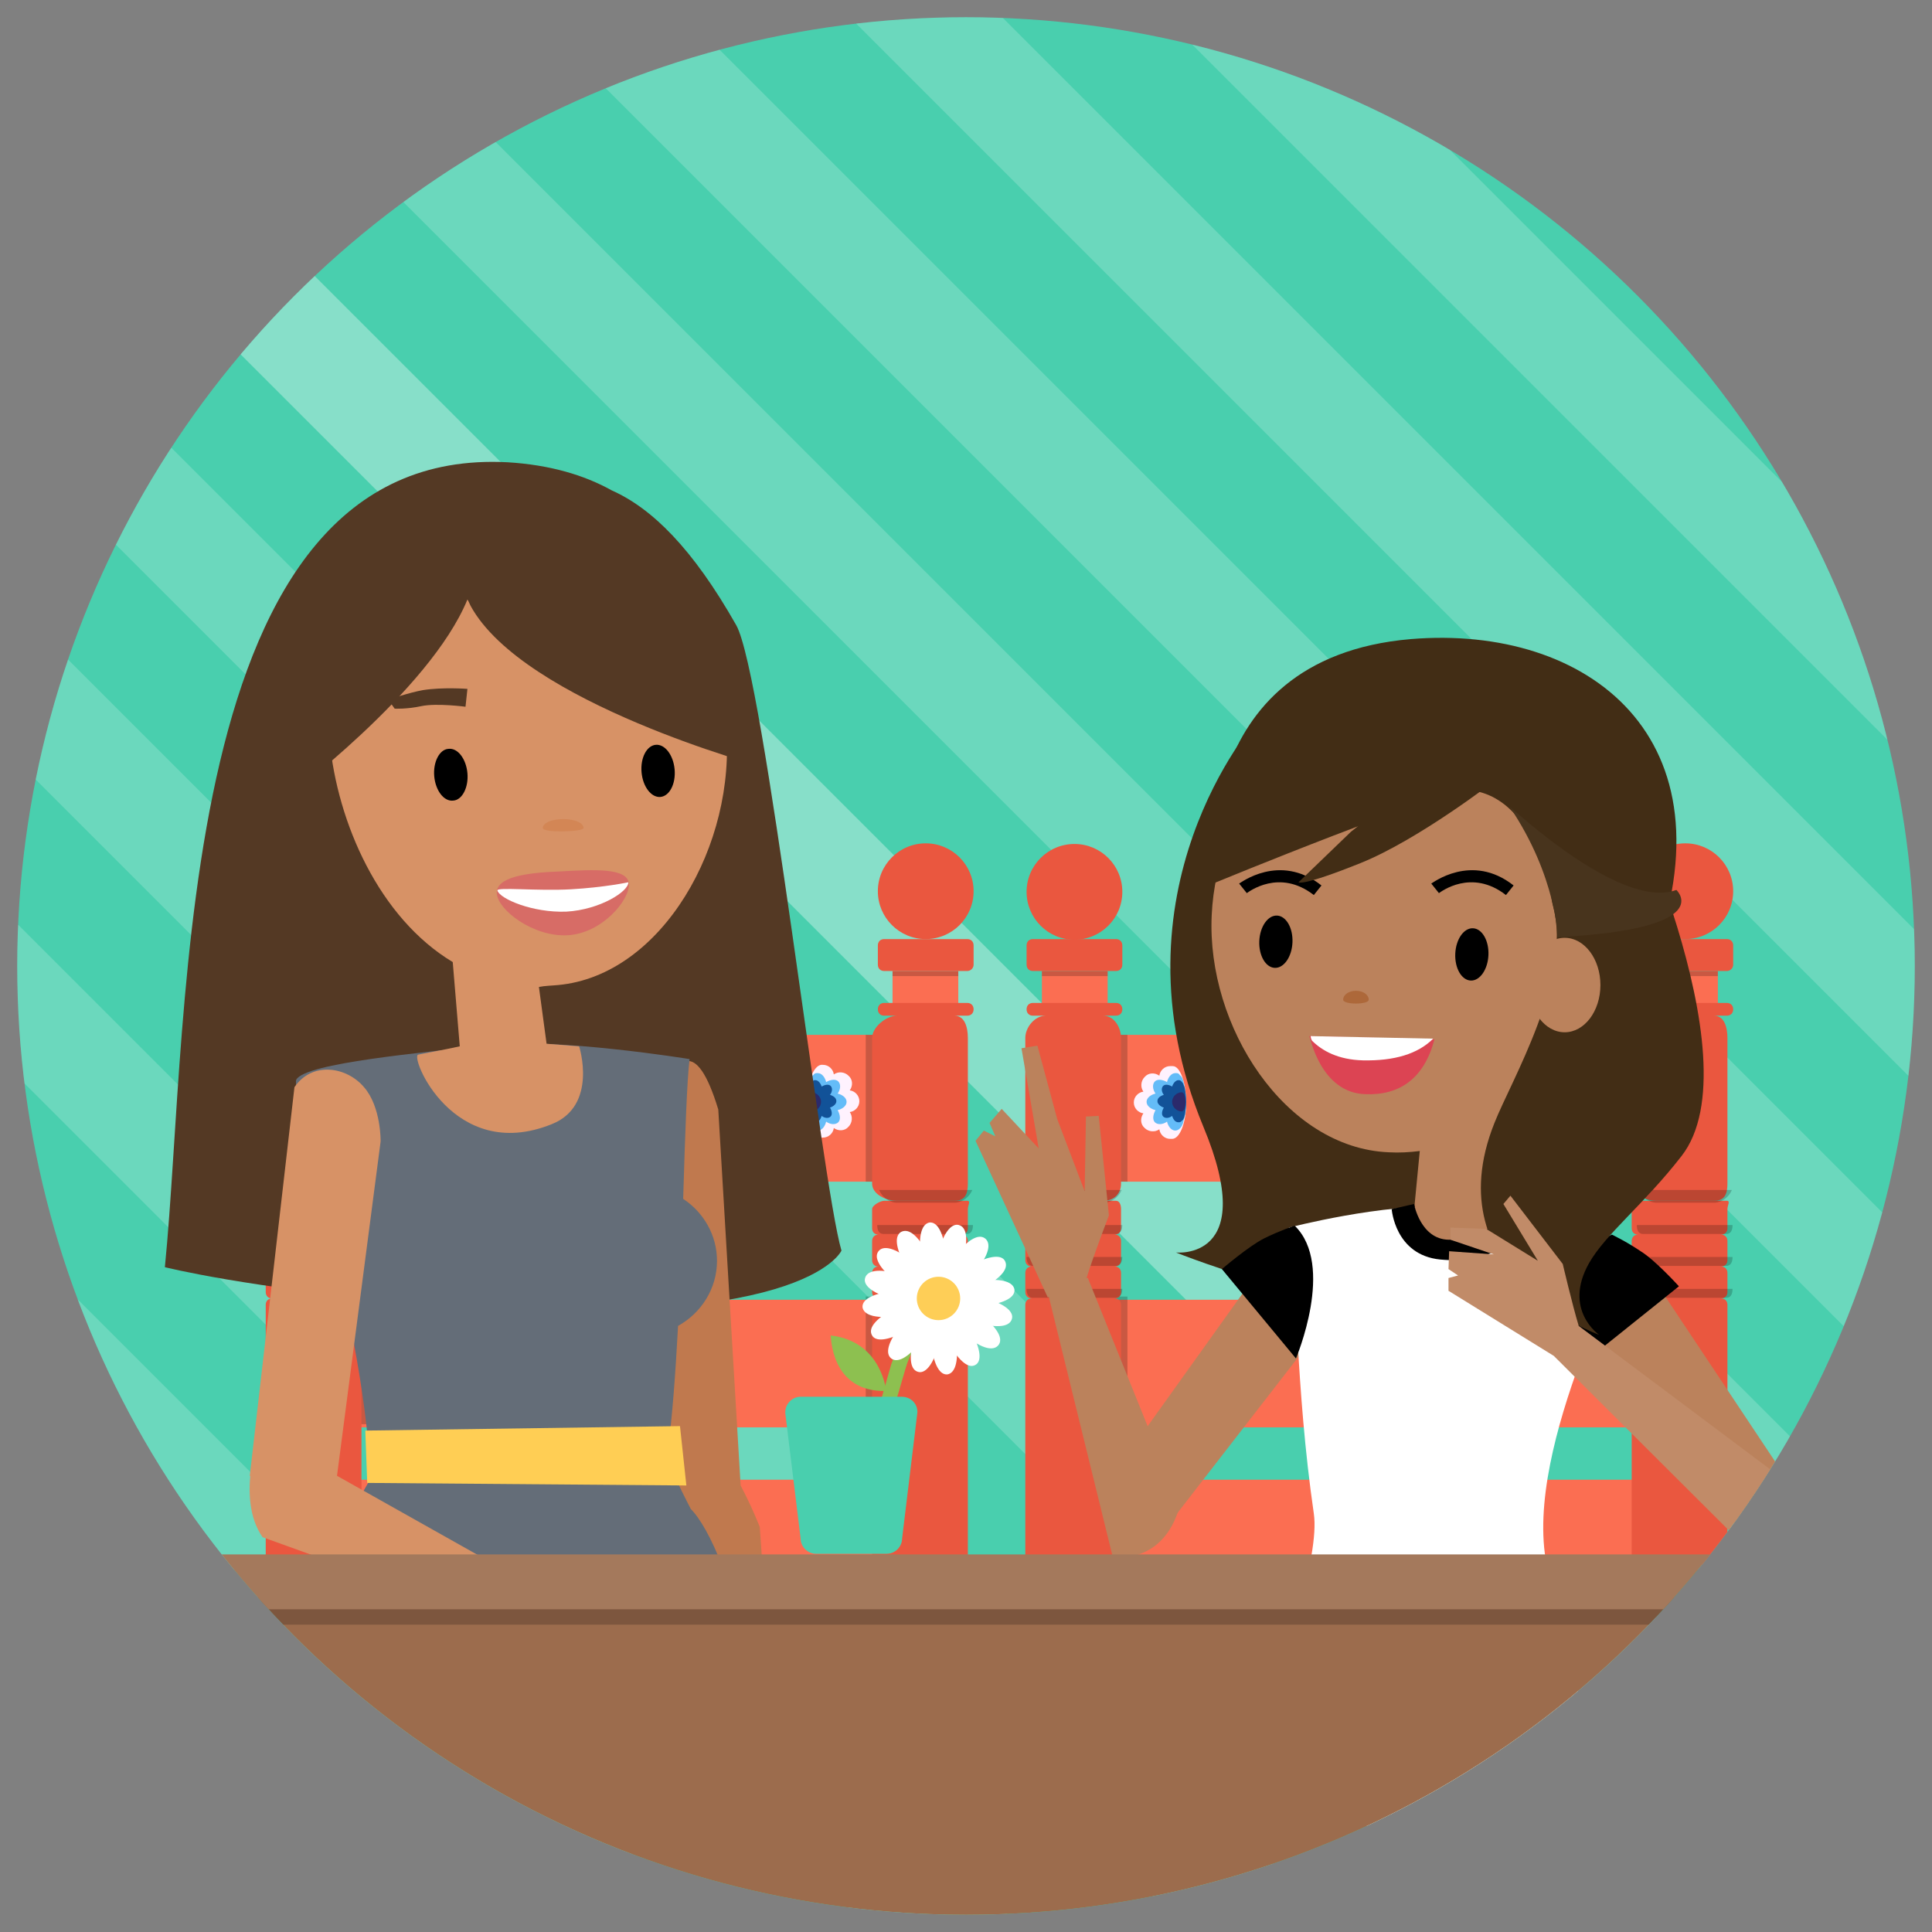 <?xml version="1.0" encoding="UTF-8" standalone="no"?>
<!DOCTYPE svg PUBLIC "-//W3C//DTD SVG 1.1//EN" "http://www.w3.org/Graphics/SVG/1.1/DTD/svg11.dtd">
<svg width="100%" height="100%" viewBox="0 0 260 260" version="1.1" xmlns="http://www.w3.org/2000/svg" xmlns:xlink="http://www.w3.org/1999/xlink" xml:space="preserve" xmlns:serif="http://www.serif.com/" style="fill-rule:evenodd;clip-rule:evenodd;stroke-linejoin:round;stroke-miterlimit:2;">
    <rect x="0" y="0" width="260" height="260" fill="#808080" stroke="none"/>
    <g>
        <g>
            <clipPath id="_clip1">
                <circle cx="130" cy="130" r="127.682"/>
            </clipPath>
            <g clip-path="url(#_clip1)">
                <g id="XMLID_2876_">
                    <rect id="XMLID_3944_" x="0" y="0" width="260" height="260" style="fill:rgb(73,207,174);"/>
                    <g id="XMLID_2877_">
                        <g id="XMLID_2878_">
                            <g>
                                <clipPath id="_clip2">
                                    <rect x="0" y="0" width="260" height="260"/>
                                </clipPath>
                                <g clip-path="url(#_clip2)">
                                    <g id="XMLID_3943_" transform="matrix(0.707,0.707,-0.707,0.707,130.042,-50.925)">
                                        <rect x="-58.5" y="124.3" width="370" height="14.5" style="fill:white;fill-opacity:0.19;"/>
                                    </g>
                                    <g id="XMLID_3942_" transform="matrix(0.707,0.707,-0.707,0.707,182.764,76.357)">
                                        <rect x="-185.8" y="251.5" width="370" height="14.5" style="fill:white;fill-opacity:0.19;"/>
                                    </g>
                                    <g id="XMLID_3941_" transform="matrix(0.707,0.707,-0.707,0.707,173.977,55.143)">
                                        <rect x="-164.6" y="230.3" width="370" height="14.5" style="fill:white;fill-opacity:0.19;"/>
                                    </g>
                                    <g id="XMLID_3940_" transform="matrix(0.707,0.707,-0.707,0.707,165.19,33.929)">
                                        <rect x="-143.4" y="209.1" width="370" height="14.5" style="fill:white;fill-opacity:0.19;"/>
                                    </g>
                                    <g id="XMLID_3939_" transform="matrix(0.707,0.707,-0.707,0.707,156.403,12.716)">
                                        <rect x="-122.2" y="187.9" width="370" height="14.5" style="fill:white;fill-opacity:0.19;"/>
                                    </g>
                                    <g id="XMLID_3938_" transform="matrix(0.707,0.707,-0.707,0.707,147.616,-8.497)">
                                        <rect x="-101" y="166.7" width="370" height="14.5" style="fill:white;fill-opacity:0.19;"/>
                                    </g>
                                    <g id="XMLID_3937_" transform="matrix(0.707,0.707,-0.707,0.707,138.828,-29.711)">
                                        <rect x="-79.7" y="145.5" width="370" height="14.5" style="fill:white;fill-opacity:0.19;"/>
                                    </g>
                                </g>
                            </g>
                        </g>
                        <g id="XMLID_2879_">
                            <g>
                                <clipPath id="_clip3">
                                    <rect x="0" y="0" width="260" height="260"/>
                                </clipPath>
                                <g clip-path="url(#_clip3)">
                                    <g id="XMLID_3935_" transform="matrix(0.707,0.707,-0.707,0.707,77.329,-178.185)">
                                        <rect x="68.7" y="-3" width="370" height="14.5" style="fill:white;fill-opacity:0.19;"/>
                                    </g>
                                    <g id="XMLID_3934_" transform="matrix(0.707,0.707,-0.707,0.707,130.051,-50.903)">
                                        <rect x="-58.6" y="124.3" width="370" height="14.5" style="fill:white;fill-opacity:0.19;"/>
                                    </g>
                                    <g id="XMLID_3933_" transform="matrix(0.707,0.707,-0.707,0.707,121.264,-72.116)">
                                        <rect x="-37.3" y="103.1" width="370" height="14.5" style="fill:white;fill-opacity:0.19;"/>
                                    </g>
                                    <g id="XMLID_3932_" transform="matrix(0.707,0.707,-0.707,0.707,112.477,-93.33)">
                                        <rect x="-16.1" y="81.8" width="370" height="14.5" style="fill:white;fill-opacity:0.19;"/>
                                    </g>
                                    <g id="XMLID_3931_" transform="matrix(0.707,0.707,-0.707,0.707,103.69,-114.544)">
                                        <rect x="5.1" y="60.6" width="370" height="14.5" style="fill:white;fill-opacity:0.19;"/>
                                    </g>
                                    <g id="XMLID_3930_" transform="matrix(0.707,0.707,-0.707,0.707,94.903,-135.757)">
                                        <rect x="26.3" y="39.4" width="370" height="14.5" style="fill:white;fill-opacity:0.19;"/>
                                    </g>
                                    <g id="XMLID_3929_" transform="matrix(0.707,0.707,-0.707,0.707,86.116,-156.971)">
                                        <rect x="47.5" y="18.2" width="370" height="14.5" style="fill:white;fill-opacity:0.19;"/>
                                    </g>
                                </g>
                            </g>
                        </g>
                    </g>
                </g>
                <g id="XMLID_2955_" transform="matrix(0.859,0,0,0.859,22.016,24.157)">
                    <g id="XMLID_2956_">
                        <rect id="XMLID_3924_" x="140.3" y="203.7" width="100" height="13.3" style="fill:rgb(251,110,82);"/>
                        <rect id="XMLID_3923_" x="140.3" y="175.5" width="100" height="20" style="fill:rgb(251,110,82);"/>
                        <path id="XMLID_2957_" d="M162.9,134C164.2,131 167,129.3 170.2,129.3C173.3,129.3 176,131 177.4,133.5C177.8,126.7 183.5,121.3 190.4,121.3C197.2,121.3 202.8,126.5 203.3,133.2C204.7,130.8 207.3,129.3 210.4,129.3C213.6,129.3 216.4,131 217.7,134L240,134L240,157L140,157L140,134L162.9,134Z" style="fill:rgb(251,110,82);fill-rule:nonzero;"/>
                        <g id="XMLID_2958_">
                            <path id="XMLID_2959_" d="M158.1,138.9L157.7,138.9C156.8,138.9 156.1,139.6 156,140.4C155.3,139.9 154.3,139.9 153.7,140.6C153.1,141.2 153,142.2 153.5,142.9C152.7,143 152,143.7 152,144.6C152,145.5 152.7,146.2 153.5,146.3C153,147 153,148 153.7,148.6C154.3,149.2 155.3,149.3 156,148.8C156.1,149.6 156.8,150.3 157.7,150.3L158,150.3C159.2,150.3 160.2,147.8 160.2,144.7C160.2,141.6 159.3,138.9 158.1,138.9Z" style="fill:rgb(255,242,254);fill-rule:nonzero;"/>
                            <path id="XMLID_2961_" d="M160.2,144.5C160.2,143.3 160,142.2 159.8,141.4C159.7,140.9 159.5,140.5 159.2,140.3C159.1,140.1 158.9,140 158.7,140L158.5,140C157.9,140 157.4,140.6 157.2,141.4C156.5,141 155.7,140.9 155.3,141.3C154.9,141.7 154.9,142.5 155.4,143.2C154.6,143.4 154,143.9 154,144.5C154,145.1 154.6,145.6 155.4,145.8C155,146.5 154.9,147.3 155.3,147.7C155.7,148.1 156.5,148.1 157.2,147.6C157.4,148.4 157.9,149 158.5,149C159.1,149 159.7,148.3 159.8,147.4C160.1,146.7 160.2,145.6 160.2,144.5Z" style="fill:rgb(100,188,248);fill-rule:nonzero;"/>
                            <path id="XMLID_2962_" d="M160,146.5C160.1,145.9 160.2,145.2 160.2,144.5C160.2,143.7 160.1,143 160,142.4C159.9,142.1 159.8,141.8 159.7,141.6C159.5,141.3 159.3,141.1 159.1,141.1L159,141.1C158.6,141.1 158.2,141.5 158,142.1C157.5,141.8 156.9,141.7 156.6,142C156.3,142.3 156.3,142.9 156.7,143.4C156.1,143.6 155.7,143.9 155.7,144.4C155.7,144.8 156.1,145.2 156.7,145.4C156.4,145.9 156.3,146.5 156.6,146.8C156.9,147.1 157.5,147.1 158,146.7C158.2,147.3 158.5,147.7 159,147.7L159.1,147.7C159.3,147.7 159.4,147.6 159.6,147.4C159.8,147.3 159.9,146.9 160,146.5Z" style="fill:rgb(18,82,152);fill-rule:nonzero;"/>
                            <path id="XMLID_2963_" d="M158,144.5C158,143.7 158.7,143 159.5,143C160.3,143 160.3,146 159.5,146C158.7,146 158,145.3 158,144.5Z" style="fill:rgb(43,42,107);fill-rule:nonzero;"/>
                        </g>
                        <rect id="XMLID_2964_" x="140" y="134" width="11" height="23" style="fill-opacity:0.2;"/>
                        <rect id="XMLID_2965_" x="140" y="175" width="11" height="20" style="fill-opacity:0.2;"/>
                        <rect id="XMLID_2966_" x="229" y="134" width="11" height="23" style="fill-opacity:0.2;"/>
                        <rect id="XMLID_2967_" x="229" y="175" width="11" height="20" style="fill-opacity:0.2;"/>
                    </g>
                    <g id="XMLID_2968_">
                        <rect id="XMLID_3910_" x="137.6" y="124" width="10.3" height="5.5" style="fill:rgb(251,110,82);"/>
                        <rect id="XMLID_3909_" x="137.6" y="124" width="10.3" height="0.8" style="fill-opacity:0.2;"/>
                        <path id="XMLID_3908_" d="M149.2,124L136.2,124C135.6,124 135.2,123.6 135.2,123L135.2,120C135.2,119.4 135.6,119 136.2,119L149.2,119C149.8,119 150.2,119.4 150.2,120L150.2,123C150.2,123.6 149.8,124 149.2,124Z" style="fill:rgb(234,87,63);fill-rule:nonzero;"/>
                        <g id="XMLID_2969_">
                            <path id="XMLID_2970_" d="M147.2,131L149.2,131C149.8,131 150.2,130.6 150.2,130C150.2,129.4 149.8,129 149.2,129L136.2,129C135.6,129 135.2,129.4 135.2,130C135.2,130.6 135.6,131 136.2,131L138.2,131C136.5,131 135,132.8 135,134.5L135,157.3C135,159 136.6,160 138.2,160L147.2,160C148.9,160 150,158.9 150,157.3L150,134.5C150,132.8 148.9,131 147.2,131Z" style="fill:rgb(234,87,63);fill-rule:nonzero;"/>
                            <path id="XMLID_2971_" d="M135,217L135,176.3C135,175.7 135.4,175.3 136,175.3C135.4,175.3 135,174.9 135,174.3L135,171.3C135,170.7 135.4,170.3 136,170.3C135.4,170.3 135,169.9 135,169.3L135,166.3C135,165.7 135.4,165.3 136,165.3C135.4,165.3 135,164.9 135,164.3L135,161.3C135,160.7 135.7,160 136.2,160L149.2,160C149.8,160 150,160.7 150,161.3L150,164.3C150,164.9 149.6,165.3 149,165.3C149.6,165.3 150,165.7 150,166.3L150,169.3C150,169.9 149.6,170.3 149,170.3C149.6,170.3 150,170.7 150,171.3L150,174.3C150,174.9 149.6,175.3 149,175.3C149.6,175.3 150,175.7 150,176.3L150,217L135,217Z" style="fill:rgb(234,87,63);fill-rule:nonzero;"/>
                        </g>
                        <circle id="XMLID_2972_" cx="142.7" cy="111.6" r="7.5" style="fill:rgb(234,87,63);"/>
                        <path id="XMLID_2973_" d="M149.2,165.2L136.2,165.2C135.6,165.2 135.2,164.8 135.2,163.8L150.2,163.8C150.2,164.8 149.7,165.2 149.2,165.2Z" style="fill-opacity:0.2;fill-rule:nonzero;"/>
                        <path id="XMLID_2974_" d="M149.2,170.2L136.2,170.2C135.6,170.2 135.2,169.8 135.2,168.8L150.2,168.8C150.2,169.8 149.7,170.2 149.2,170.2Z" style="fill-opacity:0.2;fill-rule:nonzero;"/>
                        <path id="XMLID_2975_" d="M149.2,175.2L136.2,175.2C135.6,175.2 135.2,174.8 135.2,173.8L150.2,173.8C150.2,174.8 149.7,175.2 149.2,175.2Z" style="fill-opacity:0.2;fill-rule:nonzero;"/>
                        <path id="XMLID_2976_" d="M150.1,158.3C149.7,159.3 148.6,160.3 147.3,160.3L138.3,160.3C137,160.3 135.9,159.3 135.5,158.3L150.1,158.3Z" style="fill-opacity:0.2;fill-rule:nonzero;"/>
                    </g>
                    <g id="XMLID_2977_">
                        <rect id="XMLID_3898_" x="233.2" y="124" width="10.3" height="5.5" style="fill:rgb(251,110,82);"/>
                        <rect id="XMLID_3897_" x="233.2" y="124" width="10.3" height="0.8" style="fill-opacity:0.2;"/>
                        <path id="XMLID_3896_" d="M244.9,124L231.9,124C231.3,124 230.9,123.6 230.9,123L230.9,120C230.9,119.4 231.3,119 231.9,119L244.9,119C245.5,119 245.9,119.4 245.9,120L245.9,123C245.9,123.6 245.4,124 244.9,124Z" style="fill:rgb(234,87,63);fill-rule:nonzero;"/>
                        <g id="XMLID_2978_">
                            <path id="XMLID_2979_" d="M242.9,131L244.9,131C245.5,131 245.9,130.6 245.9,130C245.9,129.4 245.5,129 244.9,129L231.9,129C231.3,129 230.9,129.4 230.9,130C230.9,130.6 231.3,131 231.9,131L233.9,131C232.2,131 230,132.8 230,134.5L230,157.3C230,159 232.2,160 233.9,160L242.9,160C244.6,160 245,158.9 245,157.3L245,134.5C245,132.8 244.5,131 242.9,131Z" style="fill:rgb(234,87,63);fill-rule:nonzero;"/>
                            <path id="XMLID_2980_" d="M230,217L230,176.3C230,175.7 230.4,175.3 231,175.3C230.4,175.3 230,174.9 230,174.3L230,171.3C230,170.7 230.4,170.3 231,170.3C230.4,170.3 230,169.9 230,169.3L230,166.3C230,165.7 230.4,165.3 231,165.3C230.4,165.3 230,164.9 230,164.3L230,161.3C230,160.7 231.3,160 231.9,160L244.9,160C245.5,160 245,160.7 245,161.3L245,164.3C245,164.9 244.6,165.3 244,165.3C244.6,165.3 245,165.7 245,166.3L245,169.3C245,169.9 244.6,170.3 244,170.3C244.6,170.3 245,170.7 245,171.3L245,174.3C245,174.9 244.6,175.3 244,175.3C244.6,175.3 245,175.7 245,176.3L245,217L230,217Z" style="fill:rgb(234,87,63);fill-rule:nonzero;"/>
                        </g>
                        <path id="XMLID_2981_" d="M244.8,165.2L231.8,165.2C231.2,165.2 230.8,164.8 230.8,163.8L245.8,163.8C245.8,164.8 245.4,165.2 244.8,165.2Z" style="fill-opacity:0.2;fill-rule:nonzero;"/>
                        <path id="XMLID_2982_" d="M244.8,170.2L231.8,170.2C231.2,170.2 230.8,169.8 230.8,168.8L245.8,168.8C245.8,169.8 245.4,170.2 244.8,170.2Z" style="fill-opacity:0.2;fill-rule:nonzero;"/>
                        <path id="XMLID_2983_" d="M244.8,175.2L231.8,175.2C231.2,175.2 230.8,174.8 230.8,173.8L245.8,173.8C245.8,174.8 245.4,175.2 244.8,175.2Z" style="fill-opacity:0.2;fill-rule:nonzero;"/>
                        <path id="XMLID_2984_" d="M245.7,158.3C245.3,159.3 244.2,160.3 242.9,160.3L233.9,160.3C232.6,160.3 231.5,159.3 231.1,158.3L245.7,158.3Z" style="fill-opacity:0.2;fill-rule:nonzero;"/>
                        <circle id="XMLID_2985_" cx="238.4" cy="111.5" r="7.5" style="fill:rgb(234,87,63);"/>
                    </g>
                </g>
                <g id="XMLID_2986_" transform="matrix(0.859,0,0,0.859,22.016,24.157)">
                    <g id="XMLID_2987_">
                        <rect id="XMLID_3885_" x="21.3" y="203.7" width="100" height="13.3" style="fill:rgb(251,110,82);"/>
                        <rect id="XMLID_3884_" x="21.3" y="175.5" width="100" height="20" style="fill:rgb(251,110,82);"/>
                        <path id="XMLID_2988_" d="M43.9,134C45.2,131 48,129.3 51.2,129.3C54.3,129.3 57,131 58.4,133.5C58.8,126.7 64.5,121.3 71.4,121.3C78.2,121.3 83.8,126.5 84.3,133.2C85.7,130.8 88.3,129.3 91.4,129.3C94.6,129.3 97.4,131 98.7,134L121,134L121,157L21,157L21,134L43.9,134Z" style="fill:rgb(251,110,82);fill-rule:nonzero;"/>
                        <g id="XMLID_2989_">
                            <path id="XMLID_2990_" d="M100.8,144.5C100.8,147.6 101.8,150.1 103,150.1L103.3,150.1C104.2,150.1 104.9,149.4 105,148.6C105.7,149.1 106.7,149.1 107.3,148.4C107.9,147.8 108,146.8 107.5,146.1C108.3,146 109,145.3 109,144.4C109,143.5 108.3,142.8 107.5,142.7C108,142 108,141 107.3,140.4C106.7,139.8 105.7,139.7 105,140.2C104.9,139.4 104.2,138.7 103.3,138.7L103,138.7C101.8,138.9 100.8,141.4 100.8,144.5Z" style="fill:rgb(255,242,254);fill-rule:nonzero;"/>
                            <path id="XMLID_2992_" d="M100.8,144.5C100.8,143.3 101,142.2 101.2,141.4C101.3,140.9 101.5,140.5 101.8,140.3C101.9,140.1 102.1,140 102.3,140L102.5,140C103.1,140 103.6,140.6 103.8,141.4C104.5,141 105.3,140.9 105.7,141.3C106.1,141.7 106.1,142.5 105.6,143.2C106.4,143.4 107,143.9 107,144.5C107,145.1 106.4,145.6 105.6,145.8C106,146.5 106.1,147.3 105.7,147.7C105.3,148.1 104.5,148.1 103.8,147.6C103.6,148.4 103.1,149 102.5,149C101.9,149 101.3,148.3 101.2,147.4C101,146.7 100.8,145.6 100.8,144.5Z" style="fill:rgb(100,188,248);fill-rule:nonzero;"/>
                            <path id="XMLID_2993_" d="M101.1,146.5C101,145.9 100.9,145.2 100.9,144.5C100.9,143.7 101,143 101.1,142.4C101.2,142.1 101.3,141.8 101.4,141.6C101.6,141.3 101.8,141.1 102,141.1L102.1,141.1C102.5,141.1 102.9,141.5 103.1,142.1C103.6,141.8 104.2,141.7 104.5,142C104.8,142.3 104.8,142.9 104.4,143.4C105,143.6 105.4,143.9 105.4,144.4C105.4,144.8 105,145.2 104.4,145.4C104.7,145.9 104.8,146.5 104.5,146.8C104.2,147.1 103.6,147.1 103.1,146.7C102.9,147.3 102.6,147.7 102.1,147.7L102,147.7C101.8,147.7 101.7,147.6 101.5,147.4C101.3,147.3 101.1,146.9 101.1,146.5Z" style="fill:rgb(18,82,152);fill-rule:nonzero;"/>
                            <path id="XMLID_2994_" d="M103,144.5C103,143.7 102.3,143 101.5,143C100.7,143 100.7,146 101.5,146C102.3,146 103,145.3 103,144.5Z" style="fill:rgb(43,42,107);fill-rule:nonzero;"/>
                        </g>
                        <rect id="XMLID_2995_" x="21" y="134" width="11" height="23" style="fill-opacity:0.2;"/>
                        <rect id="XMLID_2996_" x="21" y="175" width="11" height="20" style="fill-opacity:0.2;"/>
                        <rect id="XMLID_2997_" x="110" y="134" width="11" height="23" style="fill-opacity:0.2;"/>
                        <rect id="XMLID_2998_" x="110" y="175" width="11" height="20" style="fill-opacity:0.2;"/>
                    </g>
                    <g id="XMLID_2999_">
                        <g id="XMLID_3000_">
                            <path id="XMLID_3001_" d="M16,217L16,176.3C16,175.7 16.4,175.3 17,175.3C16.4,175.3 16,174.9 16,174.3L16,171.3C16,170.7 16.4,170.3 17,170.3C16.4,170.3 16,169.9 16,169.3L16,166.3C16,165.7 16.4,165.3 17,165.3C16.4,165.3 16,164.9 16,164.3L16,161.3C16,160.7 16.7,160 17.2,160L30.2,160C30.8,160 31,160.7 31,161.3L31,164.3C31,164.9 30.6,165.3 30,165.3C30.6,165.3 31,165.7 31,166.3L31,169.3C31,169.9 30.6,170.3 30,170.3C30.6,170.3 31,170.7 31,171.3L31,174.3C31,174.9 30.6,175.3 30,175.3C30.6,175.3 31,175.7 31,176.3L31,217L16,217Z" style="fill:rgb(234,87,63);fill-rule:nonzero;"/>
                        </g>
                    </g>
                    <g id="XMLID_3002_">
                        <rect id="XMLID_3868_" x="114.2" y="124" width="10.3" height="5.5" style="fill:rgb(251,110,82);"/>
                        <rect id="XMLID_3867_" x="114.2" y="124" width="10.3" height="0.8" style="fill-opacity:0.2;"/>
                        <path id="XMLID_3866_" d="M125.9,124L112.9,124C112.3,124 111.9,123.6 111.9,123L111.9,120C111.9,119.4 112.3,119 112.9,119L125.9,119C126.5,119 126.9,119.4 126.9,120L126.9,123C126.9,123.6 126.4,124 125.9,124Z" style="fill:rgb(234,87,63);fill-rule:nonzero;"/>
                        <g id="XMLID_3003_">
                            <path id="XMLID_3004_" d="M123.9,131L125.9,131C126.5,131 126.9,130.6 126.9,130C126.9,129.4 126.5,129 125.9,129L112.9,129C112.3,129 111.9,129.4 111.9,130C111.9,130.6 112.3,131 112.9,131L114.9,131C113.2,131 111,132.8 111,134.5L111,157.3C111,159 113.2,160 114.9,160L123.9,160C125.6,160 126,158.9 126,157.3L126,134.5C126,132.8 125.5,131 123.9,131Z" style="fill:rgb(234,87,63);fill-rule:nonzero;"/>
                            <path id="XMLID_3005_" d="M111,217L111,176.3C111,175.7 111.4,175.3 112,175.3C111.4,175.3 111,174.9 111,174.3L111,171.3C111,170.7 111.4,170.3 112,170.3C111.4,170.3 111,169.9 111,169.3L111,166.3C111,165.7 111.4,165.3 112,165.3C111.4,165.3 111,164.9 111,164.3L111,161.3C111,160.7 112.3,160 112.9,160L125.9,160C126.5,160 126,160.7 126,161.3L126,164.3C126,164.9 125.6,165.3 125,165.3C125.6,165.3 126,165.7 126,166.3L126,169.3C126,169.9 125.6,170.3 125,170.3C125.6,170.3 126,170.7 126,171.3L126,174.3C126,174.9 125.6,175.3 125,175.3C125.6,175.3 126,175.7 126,176.3L126,217L111,217Z" style="fill:rgb(234,87,63);fill-rule:nonzero;"/>
                        </g>
                        <path id="XMLID_3006_" d="M125.8,165.2L112.8,165.2C112.2,165.2 111.8,164.8 111.8,163.8L126.8,163.8C126.8,164.8 126.4,165.2 125.8,165.2Z" style="fill-opacity:0.2;fill-rule:nonzero;"/>
                        <path id="XMLID_3007_" d="M125.8,170.2L112.8,170.2C112.2,170.2 111.8,169.8 111.8,168.8L126.8,168.8C126.8,169.8 126.4,170.2 125.8,170.2Z" style="fill-opacity:0.2;fill-rule:nonzero;"/>
                        <path id="XMLID_3008_" d="M125.8,175.2L112.8,175.2C112.2,175.2 111.8,174.8 111.8,173.8L126.8,173.8C126.8,174.8 126.4,175.2 125.8,175.2Z" style="fill-opacity:0.2;fill-rule:nonzero;"/>
                        <path id="XMLID_3009_" d="M126.7,158.3C126.3,159.3 125.2,160.3 123.9,160.3L114.9,160.3C113.6,160.3 112.5,159.3 112.1,158.3L126.7,158.3Z" style="fill-opacity:0.2;fill-rule:nonzero;"/>
                        <circle id="XMLID_3010_" cx="119.4" cy="111.5" r="7.5" style="fill:rgb(234,87,63);"/>
                    </g>
                </g>
                <g id="XMLID_3011_" transform="matrix(0.859,0,0,0.859,22.016,24.157)">
                    <path id="XMLID_3012_" d="M89.7,69.8C82.9,57.8 76.5,51.5 70.2,48.7C65.9,46.3 60.5,44.7 53.9,44.3C1.3,41.5 4.2,130.3 0.2,170.4C0.2,170.4 13.2,173.7 39,175.9C100.4,181.3 106.2,167.8 106.2,167.8C103.1,157.4 94.1,77.5 89.7,69.8Z" style="fill:rgb(84,57,36);fill-rule:nonzero;"/>
                    <path id="XMLID_3013_" d="M94,219.7L93.4,211.1C93.4,211.1 92.2,208 90.4,204.6L86.9,145.7C79.9,122.6 74.2,159.5 74.2,159.5L78.7,218.3L94,219.7Z" style="fill:rgb(192,121,78);fill-rule:nonzero;"/>
                    <path id="XMLID_3014_" d="M82.6,208.3C80.6,204.4 78.8,200.8 79,199C79.7,193.9 80.2,187 80.6,179.6C84.2,177.6 86.7,173.8 86.7,169.4C86.7,165.4 84.6,161.8 81.4,159.7C81.7,149.6 82,141.1 82.4,137.8C82.4,137.8 61.5,134.4 51,135.6C40.5,136.8 22.3,138.4 20.8,141C19.7,142.8 32,181.2 32.4,204.1L32.1,204.1C32.1,204.1 25.6,215.1 21.9,225.2C20.5,229.1 90.4,244.9 90.4,232.4C90.4,221.6 85.3,210.9 82.6,208.3Z" style="fill:rgb(100,109,120);fill-rule:nonzero;"/>
                    <path id="XMLID_3015_" d="M61.8,126.2C78.1,124.7 89.8,104.1 88.1,85.7L88.1,85.3C87.4,84.9 86.8,84.2 86.3,83.3C76.6,64.8 56.1,64 37.5,64C36.8,64 36.2,63.9 35.7,63.7C28.8,69 25.1,77.2 26,87.8C27.2,100.8 33.8,115.7 45.3,122.6L46.4,135.8C43.7,136.4 40.8,136.9 39.9,137.1C38.5,137.3 45.4,154.2 60.8,148C68.1,145.1 65.1,135.8 65.1,135.8L60,135.4L58.8,126.5C59.8,126.3 60.8,126.3 61.8,126.2Z" style="fill:rgb(215,146,102);fill-rule:nonzero;"/>
                    <path id="XMLID_3834_" d="M20.5,142.2L13.5,203.1L23.2,209.4L27.1,203.6L34,150.7C34,150.7 34.1,145.3 31.4,142.2C28.7,139 23.3,138.1 20.5,142.2Z" style="fill:rgb(215,146,102);fill-rule:nonzero;"/>
                    <path id="XMLID_3016_" d="M81.9,204.6L80.9,195.3L31.6,196L31.9,204.2L81.9,204.6Z" style="fill:rgb(255,206,84);fill-rule:nonzero;"/>
                    <path id="XMLID_3832_" d="M15.5,212.7L52.4,226L54.4,218.4L15.1,196.3C15.1,196.3 11.2,206.5 15.5,212.7Z" style="fill:rgb(215,146,102);fill-rule:nonzero;"/>
                    <path id="XMLID_3831_" d="M67.9,220.8C67.7,219.9 52,217.9 52,217.9L48.3,222.8L64.2,237.7C64.1,237.6 68.5,223.6 67.9,220.8Z" style="fill:rgb(215,146,102);fill-rule:nonzero;"/>
                    <path id="XMLID_3017_" d="M82.4,62.5C78.5,57.8 61.5,42.4 40.4,54.5C11.7,71 18.9,97.1 18.9,97.1C18.9,97.1 41.7,80.2 47.6,65.8C47.8,66.1 47.9,66.4 48.1,66.8C56.4,82 94.1,92.1 94.1,92.1C94.1,92.1 89.3,70.7 82.4,62.5Z" style="fill:rgb(84,57,36);fill-rule:nonzero;"/>
                    <path id="XMLID_3829_" d="M42.4,93.5C42.6,95.7 43.9,97.5 45.4,97.3C46.8,97.2 47.8,95.2 47.6,93C47.4,90.8 46.1,89 44.6,89.2C43.2,89.3 42.2,91.3 42.4,93.5Z" style="fill-rule:nonzero;"/>
                    <g id="XMLID_3828_" transform="matrix(-0.996,0.089,-0.089,-0.996,162.902,177.979)">
                        <ellipse cx="77.5" cy="92.6" rx="2.6" ry="4.1"/>
                    </g>
                    <path id="XMLID_3827_" d="M52.2,111.8C52.3,114.4 57.9,118.7 63.3,118.4C68.7,118.1 73,112.9 72.9,110.4C72.8,107.8 67.5,108.1 62.1,108.4C56.7,108.6 52.1,109.3 52.2,111.8Z" style="fill:rgb(215,108,102);fill-rule:nonzero;"/>
                    <path id="XMLID_3826_" d="M52.3,111.4C52.7,112.7 57.8,114.9 63.1,114.7C68.4,114.4 72.9,111.5 72.8,110.1C72.8,110.1 69.1,110.9 63.8,111.2C58.5,111.5 52.1,110.8 52.3,111.4Z" style="fill:white;fill-rule:nonzero;"/>
                    <path id="XMLID_3825_" d="M47.6,79.8C47.6,79.8 43.7,79.5 40.6,80C38.4,80.4 35.2,81.5 35.2,81.5L36.2,82.9C36.2,82.9 38.1,83 40.4,82.5C42.8,82 47.3,82.6 47.3,82.6L47.6,79.8Z" style="fill:rgb(84,57,36);fill-rule:nonzero;"/>
                    <path id="XMLID_3018_" d="M65.8,101.6C65.8,100.8 64.4,100.2 62.6,100.2C60.8,100.2 59.4,100.8 59.4,101.6C59.4,102.4 65.8,102.2 65.8,101.6Z" style="fill:rgb(211,134,85);fill-rule:nonzero;"/>
                </g>
                <g id="XMLID_3019_" transform="matrix(0.859,0,0,0.859,22.016,24.157)">
                    <path id="XMLID_3822_" d="M230,167.1L256.3,206.6L253.6,210.4L246.9,211.3L214.5,175C214.5,175.1 224.6,162.4 230,167.1Z" style="fill:rgb(187,130,92);fill-rule:nonzero;"/>
                    <path id="XMLID_3020_" d="M171.1,84.9C171.1,84.9 147.6,111.5 162.9,148.4C171.7,169.5 158.6,168.1 158.6,168.1C158.6,168.1 188.6,180.1 194.1,173C213.4,148.2 171.1,84.9 171.1,84.9Z" style="fill:rgb(66,45,21);fill-rule:nonzero;"/>
                    <path id="XMLID_3817_" d="M176.2,164.5L148.1,203.8L152.4,213.8L158.3,209.6L184.5,175.8C184.6,175.8 182,161.5 176.2,164.5Z" style="fill:rgb(187,130,92);fill-rule:nonzero;"/>
                    <path id="XMLID_3816_" d="M176.3,164.2C176.3,164.2 191.3,160.3 201.2,161C211.1,161.7 227.7,165.9 228.8,166.4C230.7,167.2 212.8,198.2 216.7,217.1C218.6,226.5 221.6,235.4 222.8,242.9C224.3,252 223.8,258.8 223.8,258.8C223.8,258.8 171.5,258.3 171.2,256.2C170.9,254.2 171.2,249.5 173,241.7C175.3,231.9 181.2,215.8 180.2,209C177.3,189.1 177.6,171.3 176.3,164.2Z" style="fill:white;fill-rule:nonzero;"/>
                    <path id="XMLID_3021_" d="M195.4,86.4C177.2,85.7 165,97.9 164.2,115.3C163.4,132.7 175.7,151.7 191.9,152.4C193.6,152.5 195.2,152.4 196.8,152.2L196,160.5C196,160.5 195.9,166.4 200.8,166.4C209.3,166.5 209.5,161.5 209.5,161.5L210,146.8C219.8,139.4 225,126.1 225.6,114.5C226.3,97 213.6,87.1 195.4,86.4Z" style="fill:rgb(187,130,92);fill-rule:nonzero;"/>
                    <g id="XMLID_3813_" transform="matrix(0.999,0.044,-0.044,0.999,5.609,-8.994)">
                        <ellipse cx="204.9" cy="121.5" rx="2.6" ry="4.1"/>
                    </g>
                    <g id="XMLID_3812_" transform="matrix(0.999,0.044,-0.044,0.999,5.489,-7.633)">
                        <ellipse cx="174.2" cy="119.5" rx="2.6" ry="4.1"/>
                    </g>
                    <path id="XMLID_3811_" d="M188.3,143.3C193.7,143.5 197.5,140.8 199.1,134.7L179.5,134.2C179.6,134.2 181.2,143.1 188.3,143.3Z" style="fill:rgb(220,68,83);fill-rule:nonzero;"/>
                    <path id="XMLID_3810_" d="M198.9,134.6C196.5,137 192.8,138.1 187.9,138C184,137.9 181.5,136.5 179.9,134.9C179.7,134.5 179.7,134.2 179.7,134.2L198.9,134.6Z" style="fill:white;fill-rule:nonzero;"/>
                    <g id="XMLID_3022_">
                        <path id="XMLID_3023_" d="M210.3,112.1C204.9,107.9 200.1,111.6 199.8,111.8L198.6,110.3C198.7,110.3 204.9,105.4 211.5,110.6L210.3,112.1Z" style="fill-rule:nonzero;"/>
                    </g>
                    <g id="XMLID_3024_">
                        <path id="XMLID_3025_" d="M180.2,112.1C174.8,107.9 170,111.6 169.7,111.8L168.5,110.3C168.6,110.3 174.8,105.4 181.4,110.6L180.2,112.1Z" style="fill-rule:nonzero;"/>
                    </g>
                    <path id="XMLID_3805_" d="M233.2,122.4C233.2,122.4 219,140 219.2,135.1C220,119.8 217.4,97.4 204.9,95.7C201.1,95.2 164.4,110.3 164.4,110.3C164.4,110.3 160.2,75 195.4,72C223.2,69.7 246.4,87.5 233.2,122.4Z" style="fill:rgb(66,45,21);fill-rule:nonzero;"/>
                    <path id="XMLID_3804_" d="M208.8,94C208.8,94 196.7,103.4 187.5,107.1C178.3,110.8 177.8,110.1 177.8,110.1L186,102.2L196.4,93.9L208.8,94Z" style="fill:rgb(66,45,21);fill-rule:nonzero;"/>
                    <path id="XMLID_3026_" d="M188.8,128.5C188.8,127.7 187.9,127.1 186.8,127.1C185.7,127.1 184.8,127.7 184.8,128.5C184.8,129.3 188.8,129.3 188.8,128.5Z" style="fill:rgb(173,104,58);fill-rule:nonzero;"/>
                    <path id="XMLID_3027_" d="M237.4,173.4L221.8,185.9C221.8,185.9 216.7,170.1 226.9,165.3C226.9,165.3 229.2,166.4 231.4,167.9C233.7,169.3 237.4,173.4 237.4,173.4Z" style="fill-rule:nonzero;"/>
                    <path id="XMLID_3801_" d="M165.8,170.7L177.4,184.7C177.4,184.7 183.6,170.1 177.2,163.9C177.2,163.9 174.8,164.7 172.4,165.9C170,167.1 165.8,170.7 165.8,170.7Z" style="fill-rule:nonzero;"/>
                    <path id="XMLID_3028_" d="M195.9,160.5L192.4,161.3C192.4,161.3 192.9,168.5 200,169.2C207.2,169.9 210.7,166.6 210.7,166.6L209.7,163.1C209.7,163.1 205.3,166.2 201.3,166.1C196.9,166 195.9,160.5 195.9,160.5Z" style="fill-rule:nonzero;"/>
                    <path id="XMLID_3029_" d="M227.6,92.5C227.6,92.5 249.6,137.9 237.8,153C231.9,160.6 225.9,165.2 223.3,169.8C219.2,177.1 224.9,181 224.9,181C224.9,181 198.9,171.8 208.5,147.8C211.1,141.2 220.7,125.1 217.7,113.9C214.8,102.7 227.6,92.5 227.6,92.5Z" style="fill:rgb(66,45,21);fill-rule:nonzero;"/>
                    <ellipse id="XMLID_3030_" cx="219.5" cy="126.2" rx="5.6" ry="7.4" style="fill:rgb(187,130,92);"/>
                    <path id="XMLID_3031_" d="M254.8,204.4L221.7,179.6C220.7,176.3 219.2,169.9 219.2,169.9L211,159.2L209.9,160.5L215.3,169.4L207.2,164.4L201.6,164.2L201.6,166.1L208.4,168.4L201.4,167.9L201.3,170.7L202.8,171.7L201.3,172.1L201.3,174.1L217.8,184.3L247.9,214.3C247.7,214.4 260.9,212.1 254.8,204.4Z" style="fill:rgb(193,139,104);fill-rule:nonzero;"/>
                    <path id="XMLID_3032_" d="M144.8,172.1L144.6,172.1C145.7,168.5 148.1,162.3 148.1,162.3L146.5,146.7L144.5,146.8L144.3,158.5L140,147.2L136.9,135.7L134.4,136.1L137.1,151.8L131.3,145.6L129.4,147.8L130.3,149.9L128.5,149L127.2,150.6L138.5,175.1L138.7,175.1L148.7,215.8C148.7,215.8 156.6,217.2 159.2,207.8L144.8,172.1Z" style="fill:rgb(187,130,92);fill-rule:nonzero;"/>
                    <path id="XMLID_3033_" d="M210.9,98.3C210.6,97.8 228.1,114.6 237,111.3C237,111.3 243.6,117.4 218.4,118.7C218.4,118.8 218.3,109.3 210.9,98.3Z" style="fill:rgb(72,52,29);fill-rule:nonzero;"/>
                </g>
                <g id="XMLID_3034_" transform="matrix(0.859,0,0,0.859,22.016,24.157)">
                    <g id="XMLID_3793_" transform="matrix(1,0,0,1.455,0,-101.156)">
                        <rect x="0" y="222.2" width="260" height="37.8" style="fill:rgb(156,108,77);"/>
                    </g>
                    <rect id="XMLID_3792_" x="0" y="217.8" width="260" height="8.6" style="fill-opacity:0.2;"/>
                    <rect id="XMLID_3791_" x="0" y="215.4" width="260" height="8.6" style="fill:rgb(164,121,92);"/>
                </g>
                <g id="XMLID_3035_" transform="matrix(0.859,0,0,0.859,22.016,24.157)">
                    <path id="XMLID_3789_" d="M129.9,175.5C129.9,175.5 119.1,176.3 116.2,186.4C113.3,196.5 112.5,198.2 112.5,198.2L110.6,197.5L114,185.6C114,185.6 118.6,171.8 130.3,174.5L129.9,175.5Z" style="fill:rgb(141,192,80);fill-rule:nonzero;"/>
                    <g id="XMLID_3036_">
                        <g id="XMLID_3037_">
                            <path id="XMLID_3038_" d="M118.1,193.1L115.7,212.9C115.7,214.2 114.6,215.3 113.3,215.3L102.2,215.3C100.9,215.3 99.8,214.2 99.8,212.9L97.4,193.3L97.4,193.1C97.4,191.8 98.5,190.7 99.8,190.7L115.6,190.7C117.1,190.7 118.1,191.8 118.1,193.1Z" style="fill:rgb(73,207,174);fill-rule:nonzero;"/>
                        </g>
                    </g>
                    <g id="XMLID_3039_">
                        <g id="XMLID_3040_">
                            <g id="XMLID_3041_">
                                <g id="XMLID_3042_">
                                    <g id="XMLID_3043_">
                                        <path id="XMLID_3785_" d="M122.6,168.3C123,172 122.5,175.1 121.4,175.3C120.3,175.4 119.1,172.5 118.6,168.8C118.2,165.1 118.9,163.6 120,163.4C121.1,163.3 122.1,164.6 122.6,168.3Z" style="fill:white;fill-rule:nonzero;"/>
                                    </g>
                                </g>
                            </g>
                            <g id="XMLID_3044_">
                                <g id="XMLID_3045_">
                                    <g id="XMLID_3046_">
                                        <path id="XMLID_3781_" d="M120.2,182.3C119.8,178.6 120.3,175.5 121.4,175.3C122.5,175.2 123.7,178.1 124.2,181.8C124.6,185.5 123.9,187 122.8,187.2C121.7,187.3 120.7,186 120.2,182.3Z" style="fill:white;fill-rule:nonzero;"/>
                                    </g>
                                </g>
                            </g>
                            <g id="XMLID_3047_">
                                <g id="XMLID_3048_">
                                    <g id="XMLID_3049_">
                                        <path id="XMLID_3777_" d="M114.4,174.1C118.1,173.7 121.2,174.2 121.4,175.3C121.5,176.4 118.6,177.6 114.9,178.1C111.2,178.5 109.7,177.8 109.5,176.7C109.4,175.6 110.7,174.6 114.4,174.1Z" style="fill:white;fill-rule:nonzero;"/>
                                    </g>
                                </g>
                            </g>
                            <g id="XMLID_3050_">
                                <g id="XMLID_3051_">
                                    <g id="XMLID_3052_">
                                        <path id="XMLID_3773_" d="M128.4,176.5C124.7,176.9 121.6,176.4 121.4,175.3C121.3,174.2 124.2,173 127.9,172.5C131.6,172.1 133.1,172.8 133.3,173.9C133.4,175 132.1,176 128.4,176.5Z" style="fill:white;fill-rule:nonzero;"/>
                                    </g>
                                </g>
                            </g>
                            <g id="XMLID_3053_">
                                <g id="XMLID_3054_">
                                    <g id="XMLID_3055_">
                                        <path id="XMLID_3769_" d="M127.1,171.2C124.8,174.1 122.2,176 121.3,175.3C120.4,174.6 121.6,171.7 123.9,168.7C126.2,165.8 127.8,165.2 128.7,165.9C129.6,166.6 129.5,168.3 127.1,171.2Z" style="fill:white;fill-rule:nonzero;"/>
                                    </g>
                                </g>
                            </g>
                            <g id="XMLID_3056_">
                                <g id="XMLID_3057_">
                                    <g id="XMLID_3058_">
                                        <path id="XMLID_3765_" d="M115.6,179.4C117.9,176.5 120.5,174.6 121.4,175.3C122.3,176 121.1,178.9 118.8,181.9C116.5,184.8 114.9,185.4 114,184.7C113.1,184 113.3,182.3 115.6,179.4Z" style="fill:white;fill-rule:nonzero;"/>
                                    </g>
                                </g>
                            </g>
                            <g id="XMLID_3059_">
                                <g id="XMLID_3060_">
                                    <g id="XMLID_3061_">
                                        <path id="XMLID_3761_" d="M117.3,169.5C120.2,171.8 122.1,174.4 121.4,175.3C120.7,176.2 117.8,175 114.8,172.7C111.9,170.4 111.3,168.8 112,167.9C112.7,167 114.4,167.2 117.3,169.5Z" style="fill:white;fill-rule:nonzero;"/>
                                    </g>
                                </g>
                            </g>
                            <g id="XMLID_3062_">
                                <g id="XMLID_3063_">
                                    <g id="XMLID_3064_">
                                        <path id="XMLID_3757_" d="M125.5,181C122.6,178.7 120.7,176.1 121.4,175.2C122.1,174.3 125,175.5 128,177.8C130.9,180.1 131.5,181.7 130.8,182.6C130.1,183.5 128.4,183.4 125.5,181Z" style="fill:white;fill-rule:nonzero;"/>
                                    </g>
                                </g>
                            </g>
                        </g>
                        <g id="XMLID_3065_">
                            <g id="XMLID_3066_">
                                <g id="XMLID_3067_">
                                    <g id="XMLID_3068_">
                                        <path id="XMLID_3746_" d="M125.2,169.3C124.2,172.9 122.5,175.6 121.4,175.3C120.3,175 120.3,171.8 121.3,168.2C122.3,164.6 123.6,163.5 124.6,163.8C125.7,164.1 126.2,165.7 125.2,169.3Z" style="fill:white;fill-rule:nonzero;"/>
                                    </g>
                                </g>
                            </g>
                            <g id="XMLID_3069_">
                                <g id="XMLID_3070_">
                                    <g id="XMLID_3071_">
                                        <path id="XMLID_3741_" d="M117.6,181.3C118.6,177.7 120.3,175 121.4,175.3C122.5,175.6 122.5,178.8 121.5,182.4C120.5,186 119.2,187.1 118.2,186.8C117.1,186.5 116.6,184.9 117.6,181.3Z" style="fill:white;fill-rule:nonzero;"/>
                                    </g>
                                </g>
                            </g>
                            <g id="XMLID_3072_">
                                <g id="XMLID_3073_">
                                    <g id="XMLID_3074_">
                                        <path id="XMLID_3732_" d="M115.4,171.5C119,172.5 121.7,174.2 121.4,175.3C121.1,176.4 117.9,176.4 114.3,175.4C110.7,174.4 109.6,173.1 109.9,172.1C110.2,171 111.8,170.5 115.4,171.5Z" style="fill:white;fill-rule:nonzero;"/>
                                    </g>
                                </g>
                            </g>
                            <g id="XMLID_3075_">
                                <g id="XMLID_3076_">
                                    <g id="XMLID_3077_">
                                        <path id="XMLID_3712_" d="M127.4,179.1C123.8,178.1 121.1,176.4 121.4,175.3C121.7,174.2 124.9,174.2 128.5,175.2C132.1,176.2 133.2,177.5 132.9,178.5C132.6,179.6 131,180.1 127.4,179.1Z" style="fill:white;fill-rule:nonzero;"/>
                                    </g>
                                </g>
                            </g>
                            <g id="XMLID_3078_">
                                <g id="XMLID_3079_">
                                    <g id="XMLID_3080_">
                                        <path id="XMLID_1903_" d="M128.3,173.7C125,175.5 122,176.2 121.4,175.2C120.9,174.2 123.1,172 126.3,170.2C129.6,168.4 131.3,168.5 131.8,169.4C132.4,170.5 131.5,171.9 128.3,173.7Z" style="fill:white;fill-rule:nonzero;"/>
                                    </g>
                                </g>
                            </g>
                            <g id="XMLID_3081_">
                                <g id="XMLID_3082_">
                                    <g id="XMLID_3083_">
                                        <path id="XMLID_420_" d="M114.5,176.8C117.8,175 120.8,174.3 121.4,175.3C121.9,176.3 119.7,178.5 116.5,180.3C113.2,182.1 111.5,182 111,181.1C110.4,180.1 111.2,178.7 114.5,176.8Z" style="fill:white;fill-rule:nonzero;"/>
                                    </g>
                                </g>
                            </g>
                            <g id="XMLID_3084_">
                                <g id="XMLID_3085_">
                                    <g id="XMLID_3086_">
                                        <path id="XMLID_416_" d="M119.8,168.4C121.6,171.7 122.3,174.7 121.3,175.3C120.3,175.8 118.1,173.6 116.3,170.4C114.5,167.1 114.6,165.5 115.5,164.9C116.6,164.3 118,165.1 119.8,168.4Z" style="fill:white;fill-rule:nonzero;"/>
                                    </g>
                                </g>
                            </g>
                            <g id="XMLID_3087_">
                                <g id="XMLID_3088_">
                                    <g id="XMLID_3089_">
                                        <path id="XMLID_99_" d="M122.9,182.2C121.1,178.9 120.4,175.8 121.4,175.3C122.4,174.8 124.6,177 126.4,180.2C128.2,183.5 128.1,185.2 127.2,185.7C126.2,186.3 124.8,185.4 122.9,182.2Z" style="fill:white;fill-rule:nonzero;"/>
                                    </g>
                                </g>
                            </g>
                        </g>
                        <g id="XMLID_3090_">
                            <g id="XMLID_3091_">
                                <g id="XMLID_3092_">
                                    <circle id="XMLID_25_" cx="121.4" cy="175.3" r="3.4" style="fill:rgb(254,206,87);"/>
                                </g>
                            </g>
                        </g>
                    </g>
                    <path id="XMLID_3093_" d="M113.2,189.8C113.2,189.8 112.5,182 104.5,181.1C104.6,181.1 104.4,190 113.2,189.8Z" style="fill:rgb(141,192,80);fill-rule:nonzero;"/>
                </g>
            </g>
        </g>
    </g>
</svg>
